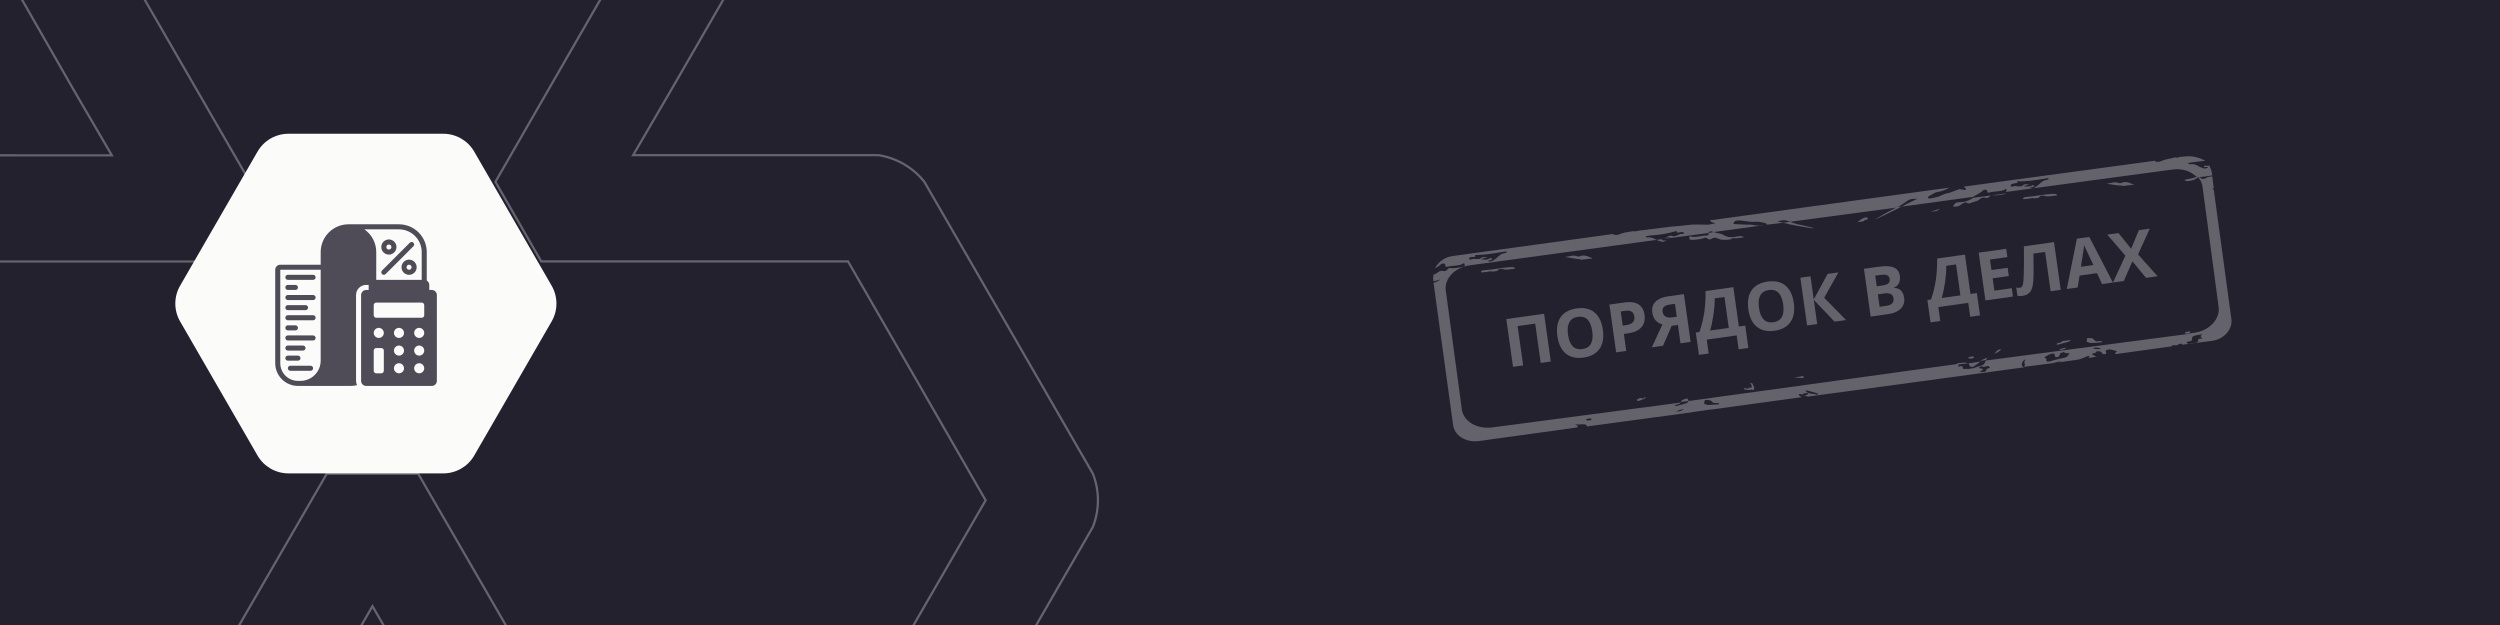 <?xml version="1.0" encoding="UTF-8"?> <svg xmlns="http://www.w3.org/2000/svg" width="560" height="140" viewBox="0 0 560 140" fill="none"><rect x="0" y="0" width="560" height="140" fill="#808080" stroke="none"/> <g clip-path="url(#clip0)"> <rect width="560" height="140" fill="#24212F"></rect> <g opacity="0.3"> <path d="M45.676 58.578H-23.038L-38.472 85.313L-53.905 112.07L-38.472 138.828L-23.038 165.563H38.824L54.279 138.828L73.192 106.127H93.683L112.597 138.828L128.03 165.563H189.893L205.326 138.828L220.781 112.07L205.391 85.313L189.957 58.556H121.243L110.976 40.725L129.781 8.046L145.214 -18.711L129.846 -45.447L114.391 -72.204H52.615L37.095 -45.447L21.64 -18.711L37.095 8.046L55.965 40.725L45.676 58.578ZM7.914 34.803H25.055L16.409 19.977L-2.331 -12.746C-3.823 -16.575 -3.823 -20.825 -2.331 -24.655L16.539 -57.334L35.431 -90.056C37.99 -93.251 41.653 -95.371 45.698 -96H121.221C125.274 -95.376 128.945 -93.255 131.51 -90.056L150.38 -57.334L169.337 -24.655C170.806 -20.821 170.806 -16.58 169.337 -12.746L150.466 19.933L141.82 34.76H196.788C200.838 35.389 204.503 37.518 207.055 40.725L225.947 73.426L244.817 106.127C246.307 109.949 246.307 114.192 244.817 118.014L225.947 150.715L207.055 183.416C204.495 186.61 200.833 188.73 196.788 189.359H121.264C117.21 188.739 113.538 186.618 110.976 183.416L92.084 150.715L83.438 135.78L74.792 150.715L55.9 183.416C53.34 186.61 49.678 188.73 45.633 189.359H-29.847C-33.9 188.735 -37.571 186.614 -40.136 183.416L-59.006 150.715L-77.898 118.014C-79.367 114.188 -79.367 109.953 -77.898 106.127L-59.006 73.426L-40.136 40.725C-37.579 37.513 -33.905 35.383 -29.847 34.76L7.914 34.803Z" stroke="white" stroke-width="0.5" stroke-miterlimit="10"></path> </g> <g opacity="0.3"> <path d="M367.679 89.178C367.35 89.069 367.021 89.288 366.692 89.507C366.692 89.616 366.583 89.616 366.692 89.725C366.912 89.835 367.24 89.835 367.569 89.616C368.007 89.507 368.555 89.288 368.665 88.959H368.446C368.226 89.178 368.007 89.397 367.679 89.178Z" fill="#FBFBF9"></path> <path d="M434.521 46.834C433.644 46.943 433.096 47.272 432.439 47.49L433.754 47.272C433.973 47.162 434.302 47.053 434.521 46.834Z" fill="#FBFBF9"></path> <path d="M401.977 84.583C402.525 84.583 403.073 84.583 403.73 84.693C403.84 84.583 404.278 84.583 404.059 84.364C403.949 84.364 403.84 84.255 403.73 84.255L401.758 84.583C401.867 84.583 401.867 84.583 401.977 84.583Z" fill="#FBFBF9"></path> <path d="M438.905 45.301C438.357 45.301 438.029 45.411 437.81 45.739C437.7 45.958 437.262 46.286 437.7 46.286C438.029 46.286 438.796 46.286 439.234 45.849C439.672 45.52 440.33 45.083 440.768 45.52C440.878 45.63 441.097 45.52 441.316 45.52C441.973 45.192 442.74 45.192 443.288 44.754C443.617 44.426 444.165 44.098 444.822 44.317C445.042 44.426 445.37 44.317 445.589 44.098C445.918 43.77 445.918 43.66 446.576 43.77C447.452 43.77 448.438 43.66 449.205 43.441C449.315 43.441 449.315 43.332 449.315 43.332L441.973 44.317C441.973 44.317 441.864 44.317 441.864 44.426C440.987 44.973 440.001 45.301 438.905 45.301Z" fill="#FBFBF9"></path> <path d="M461.147 76.814C460.928 76.814 460.599 77.033 460.709 77.142C460.709 77.252 461.038 77.252 461.147 77.142C461.805 76.923 462.572 76.814 463.229 76.595C463.558 76.486 463.777 76.267 463.887 76.157L462.024 76.376C461.805 76.595 461.695 76.704 461.147 76.814Z" fill="#FBFBF9"></path> <path d="M392.116 86.005C392.554 86.333 392.335 86.552 392.335 86.88C392.116 86.88 392.006 86.771 391.787 86.88C391.349 87.209 391.02 86.99 390.582 86.88C390.582 87.427 391.349 87.318 392.006 87.318C392.225 87.318 392.335 87.318 392.444 87.209C392.444 87.318 392.554 87.318 392.663 87.427C392.773 87.318 392.773 87.209 392.883 87.209C392.992 86.99 392.992 86.661 392.663 86.224C392.663 85.895 392.444 85.895 392.225 85.786H392.116C392.116 85.895 392.116 85.895 392.116 86.005Z" fill="#FBFBF9"></path> <path d="M439.123 81.3C439.014 81.3 438.795 81.3 438.247 81.41C438.576 81.519 438.576 81.629 438.685 81.629L440.767 81.41C440.548 81.191 440.11 81.191 439.123 81.3Z" fill="#FBFBF9"></path> <path d="M378.089 89.616C378.089 89.397 378.089 89.178 377.65 89.288C377.322 89.397 376.664 89.616 376.555 89.944C376.555 90.053 376.445 90.053 376.445 90.053L378.198 89.835C378.198 89.725 378.308 89.616 378.089 89.616Z" fill="#FBFBF9"></path> <path d="M444.931 80.534C445.479 79.878 444.712 80.315 444.383 80.425C444.054 80.534 443.835 80.753 443.506 80.862L444.821 80.644C444.931 80.753 444.931 80.644 444.931 80.534Z" fill="#FBFBF9"></path> <path d="M371.623 53.946C372.061 54.055 372.281 54.383 373.157 53.946C373.157 53.727 372.719 53.946 372.609 53.836C372.39 53.836 372.171 53.836 372.281 53.617C372.281 53.617 372.609 53.508 372.719 53.508C373.376 53.617 373.924 53.289 374.472 53.289H374.362L371.075 53.727C371.294 53.836 371.404 53.946 371.623 53.946Z" fill="#FBFBF9"></path> <path d="M490.623 74.297C490.623 74.079 490.295 74.297 490.076 74.297C489.856 74.297 489.309 74.407 489.418 74.626C489.418 74.735 489.747 74.735 489.856 74.735H490.185C490.404 74.516 490.623 74.516 490.623 74.297Z" fill="#FBFBF9"></path> <path d="M356.284 57.666C355.517 57.338 354.75 57.01 353.764 57.447C353.655 57.447 353.545 57.447 353.435 57.447C352.34 57.01 351.682 57.447 350.586 57.557C351.901 57.775 352.997 57.994 354.202 58.104C354.093 58.104 354.093 58.213 353.983 58.213L356.723 57.885C356.613 57.775 356.504 57.775 356.284 57.666Z" fill="#FBFBF9"></path> <path d="M446.685 79.221C447.232 79.112 447.89 78.674 448.328 78.237L447.561 78.346C447.232 78.674 447.013 78.893 446.685 79.221Z" fill="#FBFBF9"></path> <path d="M335.573 60.511C335.683 60.183 336.34 60.183 336.669 60.292C336.998 60.402 337.327 60.402 337.546 60.402L339.408 60.183C339.408 60.183 339.299 59.964 339.189 59.964C338.97 59.745 338.422 59.855 338.094 59.855C336.231 59.964 334.478 60.402 332.615 60.511C332.176 60.511 331.848 60.62 331.738 60.839C331.738 61.167 332.286 60.949 332.505 60.949C333.053 61.058 333.601 60.62 334.258 60.839L335.245 60.73C335.354 60.62 335.464 60.62 335.573 60.511Z" fill="#FBFBF9"></path> <path d="M395.731 50.335L395.183 50.444C395.293 50.444 395.512 50.444 395.731 50.335C395.731 50.444 395.621 50.444 395.731 50.335Z" fill="#FBFBF9"></path> <path d="M388.717 53.399L390.58 53.18L390.47 53.07C390.142 52.852 389.813 52.852 389.265 52.961C388.169 53.18 387.073 53.289 386.087 52.633C385.649 52.304 384.663 52.304 383.896 51.976L382.69 52.195C382.69 52.414 382.91 52.742 382.252 52.742C381.047 52.742 379.951 53.289 378.746 52.961C378.636 52.961 378.527 52.961 378.307 52.961C378.636 53.18 378.088 53.617 378.855 53.727C379.732 53.727 380.718 53.617 381.485 53.399C382.033 53.18 382.143 53.18 382.581 53.508C382.91 53.727 383.238 53.617 383.348 53.508C384.005 53.07 384.553 53.289 384.992 53.508C385.43 53.727 386.087 53.727 386.635 53.727L387.731 53.617C387.95 53.289 388.388 53.289 388.717 53.399Z" fill="#FBFBF9"></path> <path d="M440.876 80.096C440.876 80.315 441.095 80.315 441.533 80.315C441.862 80.315 442.081 80.206 442.191 79.987C442.191 79.768 441.752 79.877 441.533 79.877C441.204 79.987 440.876 79.987 440.876 80.096Z" fill="#FBFBF9"></path> <path d="M490.403 40.05C489.965 40.159 489.526 40.159 489.307 40.378C489.526 40.487 489.745 40.487 489.855 40.597C490.512 40.487 491.28 40.487 491.827 40.05C491.937 39.94 492.156 39.94 492.266 39.831C492.156 39.721 492.047 39.721 492.047 39.612C491.499 39.831 490.951 39.94 490.403 40.05Z" fill="#FBFBF9"></path> <path d="M477.693 41.254C476.926 40.925 476.159 40.488 475.063 41.035C474.954 41.035 474.734 41.035 474.734 41.035C473.639 40.597 472.981 41.035 471.885 41.144C473.2 41.363 474.406 41.582 475.502 41.582C475.392 41.582 475.392 41.691 475.282 41.691L478.022 41.363C477.912 41.254 477.803 41.254 477.693 41.254Z" fill="#FBFBF9"></path> <path d="M469.037 76.048C468.818 75.72 468.16 75.72 467.832 75.72C467.393 75.72 467.393 75.829 467.503 76.158C467.174 76.486 467.612 76.705 468.27 76.814C468.927 76.814 469.694 76.814 470.461 76.705C470.681 76.705 470.9 76.705 470.9 76.596C470.9 76.486 470.571 76.377 470.352 76.377C469.475 76.596 469.256 76.377 469.037 76.048Z" fill="#FBFBF9"></path> <path d="M462.572 78.127C462.791 78.018 462.791 77.908 462.681 77.908C462.243 77.908 461.695 78.127 461.147 78.346C461.586 78.455 462.024 78.346 462.572 78.127Z" fill="#FBFBF9"></path> <path d="M406.359 51.101C405.483 50.883 404.606 50.664 403.729 50.445C402.962 50.336 402.195 50.117 401.538 49.898C401.319 49.788 401.209 49.679 400.99 49.679L399.346 49.898C401.1 50.336 403.51 50.773 405.592 51.101H406.359Z" fill="#FBFBF9"></path> <path d="M419.838 49.241C420.933 48.803 423.563 47.49 425.974 46.286L424.769 46.396C424.549 46.505 424.44 46.615 424.33 46.724C422.796 47.49 421.262 48.365 419.838 49.241Z" fill="#FBFBF9"></path> <path d="M418.412 48.913C418.412 48.804 418.193 48.694 418.083 48.694C417.754 48.694 417.426 48.804 416.878 49.132C416.659 49.351 416.33 49.57 416.001 49.788L417.426 49.57C417.535 49.46 417.645 49.351 417.864 49.241C418.083 49.241 418.412 49.132 418.412 48.913Z" fill="#FBFBF9"></path> <path d="M456.874 44.099C456.984 43.77 457.641 43.77 457.97 43.88C458.298 43.989 458.627 43.989 458.956 43.989L460.819 43.77C460.819 43.661 460.709 43.551 460.6 43.551C460.38 43.333 459.833 43.442 459.504 43.442C457.641 43.551 455.888 43.989 454.025 44.099C453.477 44.099 453.258 44.317 453.148 44.427C453.148 44.755 453.696 44.536 453.915 44.536C454.463 44.646 455.121 44.208 455.669 44.427L456.655 44.317C456.655 44.208 456.764 44.208 456.874 44.099Z" fill="#FBFBF9"></path> <path d="M496.979 68.827C497.307 71.453 494.897 74.079 491.61 74.516L490.185 74.735C490.075 74.735 490.185 74.845 490.075 74.845C489.966 74.845 489.966 74.845 489.856 74.845L444.821 80.753C444.602 81.191 444.602 81.738 443.615 81.957C443.067 82.066 442.629 82.285 441.972 82.504C441.862 82.504 441.862 82.504 441.753 82.504C441.314 82.613 440.876 82.723 440.438 82.613C439.89 82.723 439.561 82.613 439.671 82.285C439.671 81.957 439.232 81.957 438.575 82.176C438.794 81.847 438.794 81.738 438.575 81.519L378.199 89.835C378.199 90.054 377.979 90.272 377.541 90.382C376.993 90.601 376.226 90.71 375.569 90.929C375.459 90.929 375.13 90.929 375.13 90.929C375.13 90.82 375.459 90.601 375.678 90.601C376.226 90.491 376.445 90.272 376.555 90.163L334.259 95.743C330.862 96.181 327.903 94.43 327.465 91.804L323.849 64.997C323.52 62.371 325.931 59.855 329.328 59.417L371.076 53.727C370.638 53.508 370.309 53.289 369.542 53.18C369.213 53.18 368.556 53.289 368.665 52.961C368.775 52.852 369.323 52.852 369.761 52.742C371.734 52.633 373.706 52.305 375.459 51.758C375.897 51.867 375.13 52.195 376.007 52.086C376.555 51.976 377.103 51.867 377.212 52.195C377.322 52.523 376.445 52.305 376.117 52.523C375.678 52.742 375.021 53.071 374.583 52.852C373.925 52.633 373.596 53.071 373.049 53.18C373.596 53.18 374.035 53.18 374.363 53.289L382.691 52.195V52.086C382.801 51.867 383.239 51.758 383.568 51.867C383.677 51.976 383.787 51.976 383.897 51.976L395.073 50.445C394.745 50.445 394.416 50.445 394.087 50.554C393.21 50.554 392.334 50.226 391.567 50.335C390.69 50.335 389.923 50.226 389.047 50.226C388.499 50.226 388.06 50.116 388.389 49.898C388.389 49.46 389.266 49.241 390.361 49.46C391.348 49.569 392.224 49.788 393.43 49.679C393.977 49.569 394.854 49.898 395.512 50.007C395.731 50.226 395.84 50.226 395.731 50.335L399.456 49.898C398.908 49.788 398.47 49.679 398.141 49.569C399.566 49.241 399.785 49.241 400.99 49.679L424.768 46.506C425.316 46.287 425.864 45.959 426.302 45.63C427.836 44.536 427.836 44.536 429.48 44.536C428.713 44.864 427.398 45.521 425.974 46.287L441.972 44.098C442.52 43.661 443.725 43.223 444.163 42.676C444.382 42.457 444.821 42.457 445.04 42.567C445.259 42.785 444.93 43.333 445.697 43.114C446.793 42.785 448.108 43.004 449.094 42.457C449.094 42.348 449.313 42.348 449.532 42.348C449.313 42.567 449.532 42.785 449.313 43.004L486.679 37.971C488.87 37.643 490.842 38.409 492.157 39.722C493.253 39.612 494.458 39.503 495.554 39.284L495.445 38.627C495.335 38.08 495.116 37.533 494.897 37.096C494.678 37.096 494.459 37.205 494.239 37.096C494.02 37.096 493.801 37.096 493.691 37.205C493.582 37.424 493.801 37.424 494.02 37.424C494.239 37.424 494.568 37.315 494.568 37.533C493.801 37.971 493.472 37.643 493.144 37.533C492.377 37.315 492.048 36.767 491.062 36.767C490.623 36.767 490.075 36.877 490.185 36.549C490.295 36.439 490.842 36.439 491.281 36.33C492.157 36.22 493.144 36.111 494.02 36.002C492.705 35.345 491.281 34.907 489.747 35.017L488.651 35.126C488.432 35.126 488.213 35.126 487.994 35.236C487.774 35.345 487.555 35.345 487.336 35.236L485.364 35.673C484.925 35.783 484.487 35.892 484.049 36.111C483.501 36.33 482.734 36.33 482.734 36.002L439.89 41.801C439.999 41.91 440.109 42.02 440.218 42.129C440.438 42.348 440.438 42.567 440.109 42.567C439.78 42.457 439.342 42.457 438.904 42.348C438.794 42.457 438.575 42.457 438.356 42.567C437.589 42.785 436.931 43.223 435.945 43.333C435.178 43.551 434.411 44.098 433.534 44.208C432.986 44.317 432.439 44.536 432 44.427C431.781 44.317 431.891 44.208 432 43.989C432.658 43.661 433.315 43.114 433.973 43.004C435.068 42.895 435.835 42.457 436.712 42.02L383.02 49.35C383.239 49.679 383.458 49.898 384.006 49.898C384.335 49.898 384.116 50.116 383.787 50.116C383.349 50.226 382.801 50.335 382.253 50.335C381.157 50.335 379.952 50.226 378.746 50.335C377.212 50.554 375.678 50.663 374.254 50.773L367.241 51.648C367.022 51.648 366.803 51.758 366.584 51.758C366.364 51.867 366.145 51.867 365.926 51.758L363.954 52.086C363.625 52.195 363.077 52.305 362.639 52.523C362.091 52.742 361.433 52.633 361.324 52.414L325.493 57.338C323.63 57.557 322.205 58.651 321.438 60.073C321.986 59.855 322.424 59.526 322.753 59.198C322.972 58.979 323.411 58.979 323.63 59.089C323.849 59.307 323.52 59.855 324.287 59.745C325.383 59.417 326.698 59.636 327.684 59.089C327.684 58.979 327.794 58.979 328.013 58.979C327.903 59.198 328.451 59.526 327.794 59.745C327.027 59.964 325.931 60.073 325.164 60.073C324.506 59.964 324.506 60.073 324.178 60.402C323.959 60.73 323.63 60.73 323.411 60.73C322.753 60.511 322.205 60.839 321.877 61.167C321.657 61.386 321.329 61.386 321.11 61.496C321.11 61.824 321 62.043 321 62.262L321.11 63.028C321.548 62.918 322.096 62.809 322.534 62.59C322.424 62.918 321.767 63.137 321.11 63.356L325.493 95.196C325.821 97.603 328.342 99.135 331.191 98.807L353.325 95.743C353.434 95.525 353.544 95.306 352.777 95.087C353.325 95.087 353.434 95.087 353.654 95.087C354.968 94.978 355.297 94.978 355.516 95.525L374.144 93.008H374.254L383.458 91.695C383.568 91.695 383.677 91.695 383.677 91.695L403.62 88.96C403.182 88.741 402.853 88.522 402.963 88.303C403.072 88.084 403.73 88.412 404.387 88.631C404.606 88.631 404.716 88.741 404.935 88.85L453.368 82.285C452.929 82.066 452.71 81.738 453.039 81.082C453.148 80.863 453.368 80.644 453.587 80.534C453.806 80.425 453.696 80.644 453.587 80.753C453.148 81.519 453.915 81.41 453.368 82.176L459.394 81.41C460.161 81.3 460.819 81.082 461.695 80.863C461.476 81.082 461.257 81.082 461.038 81.191L465.64 80.534C466.298 80.316 466.955 80.097 467.612 79.769C467.832 79.659 468.051 79.769 468.051 79.769C468.051 79.878 467.941 80.097 467.722 80.206L469.694 79.878C469.146 79.769 469.037 79.55 468.708 79.44C468.379 79.221 468.708 79.221 469.037 79.112C469.256 79.112 469.475 79.002 469.475 78.893C469.475 78.565 469.914 78.784 470.133 78.674C470.571 78.674 470.571 78.893 470.681 78.893C470.9 79.002 470.79 79.331 471.338 79.331C471.886 79.331 471.776 79.002 471.776 78.893C471.557 78.565 471.776 78.346 472.105 78.346C472.653 78.127 473.31 78.456 473.858 78.565C474.516 78.674 473.968 78.784 473.858 79.002C473.749 79.002 473.858 79.221 473.858 79.331L486.459 77.58C486.569 77.142 487.227 77.361 487.555 77.361C487.774 77.252 487.994 77.142 488.213 77.033C488.432 77.033 488.651 76.924 488.761 77.033C488.98 77.142 488.761 77.142 488.651 77.252C488.651 77.252 488.651 77.252 488.541 77.252L495.335 76.376C498.184 76.048 500.156 73.751 499.828 71.453L495.883 42.457C495.773 42.457 495.664 42.457 495.664 42.348C495.554 42.238 495.664 42.238 495.883 42.129L495.554 39.503C495.116 39.612 494.678 39.503 494.239 39.831C493.911 40.05 493.363 40.269 492.924 39.831C492.815 39.722 492.596 39.722 492.377 39.722C492.924 40.269 493.253 41.035 493.363 41.801L496.979 68.827ZM451.505 41.035C452.381 40.925 451.505 40.706 451.943 40.597C453.806 40.706 455.888 40.378 457.751 40.05C458.189 40.05 458.627 39.831 458.846 39.941C459.066 40.269 458.408 40.269 458.079 40.378C457.093 40.706 456.984 41.254 456.217 41.691C455.888 41.91 455.669 42.348 454.792 42.129C454.682 41.91 455.121 42.02 455.34 41.91C455.559 41.801 455.778 41.801 455.669 41.582C455.559 41.472 455.23 41.472 455.121 41.582C454.463 41.91 453.915 41.691 453.368 41.801C453.696 41.472 454.135 41.472 454.682 41.363C454.025 41.363 453.696 41.035 453.039 41.582C452.71 41.91 451.943 41.691 451.505 41.691C451.176 41.582 450.409 42.02 450.409 41.691C450.299 41.144 450.957 41.144 451.505 41.035ZM330.095 57.557C330.971 57.447 330.095 57.228 330.533 57.119C332.396 57.119 334.478 56.791 336.341 56.463C336.779 56.463 337.217 56.244 337.436 56.353C337.656 56.681 336.998 56.681 336.669 56.791C335.683 57.119 335.574 57.666 334.807 58.104C334.478 58.323 334.259 58.651 333.382 58.541C333.272 58.323 333.711 58.323 333.93 58.213C334.149 58.213 334.368 58.104 334.149 57.885C334.04 57.776 333.711 57.885 333.601 57.885C333.053 58.323 332.505 58.104 331.848 58.104C332.177 57.776 332.725 57.776 333.272 57.666C332.615 57.666 332.286 57.338 331.629 57.885C331.41 58.104 330.643 57.994 330.204 57.994C329.876 57.885 329.109 58.432 329.109 57.994C328.999 57.557 329.656 57.557 330.095 57.557ZM355.955 94.212C355.516 94.212 355.297 94.102 355.297 93.993C355.297 93.774 355.626 93.883 355.845 93.774C356.064 93.774 356.503 93.665 356.503 93.883C356.612 93.993 356.283 94.102 355.955 94.212ZM376.993 91.804C376.445 92.133 376.007 92.242 375.459 92.133C376.007 91.914 376.555 91.695 376.993 91.695C377.212 91.585 377.212 91.804 376.993 91.804ZM384.773 90.601C384.116 90.601 383.349 90.71 382.582 90.71C381.924 90.601 381.486 90.382 381.815 90.054C381.815 89.725 381.815 89.507 382.253 89.616C382.691 89.616 383.239 89.616 383.458 89.944C383.677 90.163 383.787 90.382 384.554 90.272C384.773 90.272 385.102 90.272 385.102 90.491C385.211 90.491 384.883 90.601 384.773 90.601ZM404.497 88.522C404.168 88.522 403.949 88.522 403.839 88.412C403.73 88.194 404.168 88.084 404.387 88.084C404.606 88.084 405.045 87.975 405.045 88.084C405.045 88.303 404.825 88.412 404.497 88.522ZM407.017 88.412C406.14 88.084 404.935 88.412 404.387 87.428C405.045 87.428 405.921 87.865 406.688 87.975C407.017 88.084 407.236 88.194 407.236 88.303C407.236 88.412 407.236 88.522 407.017 88.412ZM445.04 82.613C444.93 82.723 444.93 82.832 444.93 82.942C444.711 83.379 444.273 83.379 443.396 83.27C444.163 82.942 444.602 82.613 443.506 82.504C443.396 82.394 443.177 82.394 443.287 82.285C443.396 82.176 443.615 82.176 443.725 82.066C443.944 82.066 444.163 82.066 444.382 82.176C444.821 82.176 445.369 81.738 445.588 82.176C446.026 82.504 445.259 82.504 445.04 82.613ZM463.449 79.331C463.229 79.55 463.229 79.878 462.572 80.097C461.586 80.316 460.49 80.534 459.504 80.863C458.846 81.082 458.189 81.082 458.408 80.644C458.408 80.534 458.408 80.316 458.298 80.316C458.189 80.097 457.641 80.097 458.189 79.878C458.627 79.659 459.175 79.221 459.723 79.221C460.161 79.112 460.271 79.331 460.271 79.659C460.38 79.769 460.271 80.097 460.819 79.987C461.367 79.878 461.257 79.659 461.367 79.44C461.476 79.331 461.367 79.112 461.805 79.002C462.134 79.002 462.353 78.674 462.462 79.002C462.462 79.002 462.791 79.112 462.901 79.112C463.449 79.112 463.668 79.002 463.449 79.331ZM469.146 78.127C468.927 78.127 468.818 77.908 469.037 77.908C469.475 77.799 470.133 77.908 470.681 78.018C470.242 78.237 469.804 78.237 469.146 78.127ZM493.363 75.829C492.705 75.829 492.267 75.939 492.377 76.267C492.486 76.486 492.267 76.705 491.719 76.814C491.171 77.033 490.404 77.142 489.966 76.924C489.747 76.814 489.637 76.595 490.295 76.486C490.842 76.376 490.952 76.376 490.952 76.158C491.062 75.282 491.062 75.282 492.705 74.954C492.815 74.954 493.034 74.954 493.472 74.845C492.596 75.282 493.034 75.501 493.363 75.829Z" fill="#FBFBF9"></path> <path d="M441.204 81.957C441.314 82.176 441.424 82.176 441.862 82.176C441.862 82.176 441.862 82.176 441.971 82.176C442.519 81.847 443.067 81.41 443.615 80.972L440.876 81.41C440.985 81.41 441.095 81.629 441.204 81.957Z" fill="#FBFBF9"></path> <path d="M347.383 80.98L345.121 81.298L343.883 72.486L339.945 73.039L341.184 81.851L338.915 82.17L337.411 71.47L345.879 70.28L347.383 80.98Z" fill="#FBFBF9"></path> <path d="M359.042 73.871C359.291 75.642 359.043 77.065 358.299 78.14C357.554 79.215 356.362 79.868 354.722 80.098C353.083 80.328 351.757 80.029 350.745 79.201C349.733 78.373 349.102 77.069 348.852 75.288C348.602 73.507 348.85 72.086 349.596 71.026C350.347 69.96 351.545 69.312 353.189 69.081C354.833 68.85 356.156 69.146 357.158 69.971C358.164 70.795 358.792 72.095 359.042 73.871ZM351.233 74.968C351.401 76.164 351.754 77.032 352.293 77.573C352.832 78.115 353.552 78.322 354.455 78.195C356.265 77.941 357.001 76.611 356.663 74.205C356.325 71.795 355.255 70.716 353.454 70.969C352.552 71.096 351.914 71.496 351.541 72.171C351.167 72.84 351.065 73.773 351.233 74.968Z" fill="#FBFBF9"></path> <path d="M363.486 72.94L364.233 72.835C364.931 72.737 365.434 72.527 365.742 72.205C366.049 71.878 366.166 71.451 366.091 70.924C366.017 70.393 365.815 70.02 365.487 69.808C365.163 69.595 364.692 69.531 364.072 69.619L363.04 69.764L363.486 72.94ZM368.371 70.522C368.533 71.674 368.296 72.605 367.659 73.317C367.028 74.027 366.048 74.476 364.721 74.662L363.748 74.799L364.283 78.605L362.014 78.924L360.51 68.224L363.928 67.743C365.226 67.561 366.251 67.703 367.003 68.169C367.759 68.63 368.215 69.414 368.371 70.522Z" fill="#FBFBF9"></path> <path d="M374.45 72.989L372.524 77.447L370.006 77.801L372.389 72.667C371.75 72.508 371.234 72.197 370.84 71.735C370.446 71.268 370.201 70.688 370.103 69.995C369.965 69.014 370.206 68.212 370.825 67.587C371.448 66.957 372.411 66.551 373.713 66.368L377.197 65.878L378.701 76.579L376.432 76.897L375.855 72.791L374.45 72.989ZM375.19 68.056L374.07 68.213C373.484 68.296 373.045 68.465 372.753 68.719C372.46 68.975 372.348 69.346 372.417 69.834C372.483 70.307 372.692 70.659 373.042 70.888C373.393 71.117 373.89 71.187 374.535 71.096L375.596 70.947L375.19 68.056Z" fill="#FBFBF9"></path> <path d="M379.856 74.491L380.683 74.374C381.191 72.86 381.551 71.369 381.763 69.901C381.974 68.429 382.065 66.861 382.035 65.198L388.271 64.322L389.509 73.134L390.937 72.933L391.64 77.94L389.452 78.247L389.014 75.129L382.309 76.072L382.747 79.189L380.559 79.497L379.856 74.491ZM384.101 66.834C384.102 67.973 384.007 69.193 383.817 70.493C383.631 71.793 383.382 72.975 383.069 74.039L387.248 73.452L386.275 66.528L384.101 66.834Z" fill="#FBFBF9"></path> <path d="M401.814 67.859C402.063 69.631 401.815 71.054 401.071 72.129C400.326 73.204 399.134 73.856 397.495 74.087C395.855 74.317 394.53 74.018 393.518 73.19C392.506 72.362 391.875 71.058 391.624 69.277C391.374 67.496 391.622 66.075 392.369 65.015C393.12 63.949 394.317 63.3 395.961 63.069C397.606 62.838 398.929 63.135 399.93 63.96C400.937 64.783 401.565 66.083 401.814 67.859ZM394.005 68.957C394.173 70.152 394.526 71.021 395.065 71.562C395.604 72.103 396.325 72.311 397.227 72.184C399.038 71.929 399.774 70.599 399.436 68.194C399.097 65.783 398.027 64.705 396.227 64.958C395.324 65.085 394.686 65.485 394.313 66.16C393.94 66.829 393.837 67.762 394.005 68.957Z" fill="#FBFBF9"></path> <path d="M413.51 71.686L410.934 72.049L406.293 67.17L407.055 72.594L404.786 72.913L403.282 62.212L405.551 61.893L406.279 67.075L409.386 61.354L411.802 61.015L408.623 66.701L413.51 71.686Z" fill="#FBFBF9"></path> <path d="M417.525 60.211L420.855 59.742C422.373 59.529 423.503 59.592 424.248 59.93C424.996 60.263 425.436 60.9 425.569 61.842C425.658 62.481 425.581 63.027 425.336 63.479C425.096 63.931 424.733 64.233 424.247 64.386L424.257 64.459C424.957 64.515 425.484 64.729 425.84 65.102C426.201 65.475 426.43 66.005 426.527 66.693C426.664 67.668 426.417 68.479 425.786 69.125C425.16 69.771 424.242 70.178 423.032 70.348L419.029 70.911L417.525 60.211ZM420.389 64.129L421.707 63.944C422.322 63.858 422.752 63.7 422.999 63.471C423.25 63.242 423.345 62.908 423.283 62.469C423.226 62.059 423.033 61.787 422.706 61.654C422.383 61.516 421.897 61.492 421.248 61.583L420.055 61.751L420.389 64.129ZM420.643 65.93L421.034 68.718L422.513 68.511C423.137 68.423 423.582 68.239 423.846 67.958C424.11 67.677 424.207 67.29 424.138 66.797C424.013 65.909 423.316 65.554 422.048 65.732L420.643 65.93Z" fill="#FBFBF9"></path> <path d="M431.733 67.2L432.56 67.084C433.068 65.569 433.429 64.078 433.64 62.61C433.851 61.138 433.942 59.57 433.912 57.907L440.148 57.031L441.387 65.843L442.814 65.643L443.517 70.649L441.329 70.956L440.891 67.838L434.187 68.781L434.625 71.899L432.436 72.206L431.733 67.2ZM435.978 59.543C435.979 60.682 435.884 61.902 435.694 63.203C435.508 64.502 435.259 65.684 434.946 66.748L439.125 66.161L438.152 59.237L435.978 59.543Z" fill="#FBFBF9"></path> <path d="M450.896 66.432L444.733 67.298L443.229 56.598L449.392 55.732L449.653 57.591L445.76 58.138L446.09 60.487L449.713 59.978L449.974 61.837L446.351 62.347L446.739 65.106L450.633 64.559L450.896 66.432Z" fill="#FBFBF9"></path> <path d="M461.604 64.927L459.342 65.245L458.104 56.433L455.483 56.801L455.504 57.799C455.552 60.334 455.53 62.121 455.437 63.16C455.348 64.192 455.113 64.944 454.731 65.416C454.354 65.886 453.781 66.176 453.01 66.284C452.6 66.342 452.231 66.339 451.904 66.276L451.643 64.417C451.939 64.475 452.212 64.486 452.461 64.451C452.72 64.415 452.908 64.269 453.026 64.013C453.144 63.753 453.224 63.294 453.266 62.636C453.312 61.973 453.342 60.896 453.357 59.407C453.375 57.911 453.371 56.501 453.344 55.176L460.1 54.227L461.604 64.927Z" fill="#FBFBF9"></path> <path d="M470.855 63.627L469.721 61.189L465.82 61.737L465.402 64.394L462.958 64.737L465.224 53.462L467.998 53.072L473.299 63.284L470.855 63.627ZM468.912 59.362C467.87 57.155 467.282 55.907 467.147 55.617C467.016 55.327 466.919 55.097 466.856 54.927C466.783 55.574 466.538 57.183 466.124 59.754L468.912 59.362Z" fill="#FBFBF9"></path> <path d="M483.305 61.878L480.714 62.242L477.656 58.544L475.737 62.941L473.307 63.283L476.081 57.265L472.03 52.55L474.533 52.199L477.38 55.724L479.1 51.557L481.545 51.213L478.931 56.992L483.305 61.878Z" fill="#FBFBF9"></path> </g> <path d="M99.3 29.962C102.158 29.962 104.799 31.486 106.228 33.962L123.57 64C125 66.475 125 69.525 123.57 72L106.228 102.038C104.799 104.514 102.158 106.038 99.3 106.038L64.614 106.038C61.756 106.038 59.115 104.514 57.686 102.038L40.343 72C38.914 69.525 38.914 66.475 40.343 64L57.686 33.962C59.115 31.486 61.756 29.962 64.614 29.962L99.3 29.962Z" fill="#FBFBF9"></path> <g opacity="0.8"> <path d="M96.725 64.951H96.159V63.819C96.159 63.622 96.106 63.428 96.007 63.257C95.908 63.086 95.765 62.944 95.594 62.845V56.465C95.592 54.815 94.936 53.233 93.769 52.067C92.602 50.9 91.02 50.244 89.371 50.242H78.056C76.406 50.244 74.824 50.9 73.658 52.067C72.491 53.233 71.835 54.815 71.833 56.465V59.294H62.781C62.481 59.294 62.193 59.413 61.981 59.625C61.769 59.837 61.65 60.125 61.65 60.425V81.357C61.651 82.707 62.188 84.001 63.142 84.956C64.097 85.91 65.391 86.447 66.741 86.449H78.622C79.077 86.445 79.53 86.385 79.972 86.272C79.829 85.974 79.755 85.648 79.753 85.317V66.082C79.753 65.482 79.992 64.907 80.416 64.482C80.84 64.058 81.416 63.819 82.016 63.819H82.582V64.951H82.016C81.716 64.951 81.428 65.07 81.216 65.282C81.004 65.495 80.885 65.782 80.885 66.082V85.317C80.885 85.618 81.004 85.905 81.216 86.118C81.428 86.33 81.716 86.449 82.016 86.449H96.725C97.025 86.449 97.313 86.33 97.525 86.118C97.737 85.905 97.857 85.618 97.857 85.317V66.082C97.857 65.782 97.737 65.495 97.525 65.282C97.313 65.07 97.025 64.951 96.725 64.951ZM62.781 81.357V60.425H71.833V80.791C71.832 81.991 71.354 83.142 70.506 83.99C69.657 84.839 68.507 85.316 67.307 85.317H66.741C65.691 85.316 64.685 84.899 63.942 84.156C63.2 83.414 62.782 82.407 62.781 81.357V81.357ZM81.63 51.373H89.371C90.721 51.375 92.015 51.912 92.969 52.866C93.924 53.821 94.461 55.115 94.462 56.465V62.688H84.279V56.465C84.278 56.226 84.263 55.987 84.235 55.75C84.226 55.676 84.212 55.603 84.201 55.529C84.177 55.368 84.148 55.209 84.112 55.053C84.092 54.972 84.071 54.892 84.049 54.812C84.008 54.662 83.961 54.516 83.909 54.371C83.882 54.297 83.857 54.223 83.828 54.15C83.761 53.985 83.687 53.825 83.607 53.668C83.584 53.623 83.565 53.575 83.541 53.53C83.434 53.332 83.317 53.14 83.189 52.954C83.157 52.906 83.12 52.862 83.086 52.815C82.987 52.679 82.885 52.547 82.775 52.419C82.723 52.359 82.669 52.302 82.616 52.244C82.514 52.135 82.409 52.029 82.301 51.926C82.244 51.87 82.182 51.813 82.12 51.763C82.002 51.661 81.879 51.564 81.752 51.47C81.711 51.439 81.673 51.403 81.63 51.373ZM85.976 83.054C85.976 83.204 85.917 83.348 85.811 83.454C85.704 83.561 85.561 83.62 85.41 83.62H84.279C84.129 83.62 83.985 83.561 83.879 83.454C83.773 83.348 83.713 83.204 83.713 83.054V78.528C83.713 78.379 83.773 78.235 83.879 78.129C83.985 78.022 84.129 77.963 84.279 77.963H85.41C85.561 77.963 85.704 78.022 85.811 78.129C85.917 78.235 85.976 78.379 85.976 78.528V83.054ZM84.845 75.7C84.621 75.7 84.402 75.633 84.216 75.509C84.03 75.385 83.885 75.208 83.799 75.001C83.714 74.795 83.691 74.567 83.735 74.348C83.779 74.128 83.886 73.927 84.045 73.768C84.203 73.61 84.404 73.502 84.624 73.459C84.844 73.415 85.071 73.437 85.278 73.523C85.484 73.609 85.661 73.754 85.785 73.94C85.91 74.126 85.976 74.345 85.976 74.568C85.976 74.868 85.857 75.156 85.645 75.368C85.433 75.581 85.145 75.7 84.845 75.7ZM89.371 83.62C89.147 83.62 88.928 83.554 88.742 83.43C88.556 83.305 88.411 83.129 88.325 82.922C88.24 82.715 88.217 82.487 88.261 82.268C88.305 82.049 88.412 81.847 88.571 81.689C88.729 81.53 88.93 81.423 89.15 81.379C89.369 81.335 89.597 81.358 89.804 81.443C90.01 81.529 90.187 81.674 90.311 81.86C90.436 82.046 90.502 82.265 90.502 82.489C90.502 82.789 90.383 83.077 90.171 83.289C89.959 83.501 89.671 83.62 89.371 83.62ZM89.371 79.66C89.147 79.66 88.928 79.594 88.742 79.469C88.556 79.345 88.411 79.168 88.325 78.962C88.24 78.755 88.217 78.527 88.261 78.308C88.305 78.088 88.412 77.887 88.571 77.728C88.729 77.57 88.93 77.463 89.15 77.419C89.369 77.375 89.597 77.398 89.804 77.483C90.01 77.569 90.187 77.714 90.311 77.9C90.436 78.086 90.502 78.305 90.502 78.528C90.502 78.829 90.383 79.116 90.171 79.329C89.959 79.541 89.671 79.66 89.371 79.66ZM89.371 75.7C89.147 75.7 88.928 75.633 88.742 75.509C88.556 75.385 88.411 75.208 88.325 75.001C88.24 74.795 88.217 74.567 88.261 74.348C88.305 74.128 88.412 73.927 88.571 73.768C88.729 73.61 88.93 73.502 89.15 73.459C89.369 73.415 89.597 73.437 89.804 73.523C90.01 73.609 90.187 73.754 90.311 73.94C90.436 74.126 90.502 74.345 90.502 74.568C90.502 74.868 90.383 75.156 90.171 75.368C89.959 75.581 89.671 75.7 89.371 75.7ZM93.897 83.62C93.673 83.62 93.454 83.554 93.268 83.43C93.082 83.305 92.937 83.129 92.851 82.922C92.766 82.715 92.743 82.487 92.787 82.268C92.831 82.049 92.938 81.847 93.097 81.689C93.255 81.53 93.456 81.423 93.676 81.379C93.895 81.335 94.123 81.358 94.329 81.443C94.536 81.529 94.713 81.674 94.837 81.86C94.962 82.046 95.028 82.265 95.028 82.489C95.028 82.789 94.909 83.077 94.697 83.289C94.484 83.501 94.197 83.62 93.897 83.62ZM93.897 79.66C93.673 79.66 93.454 79.594 93.268 79.469C93.082 79.345 92.937 79.168 92.851 78.962C92.766 78.755 92.743 78.527 92.787 78.308C92.831 78.088 92.938 77.887 93.097 77.728C93.255 77.57 93.456 77.463 93.676 77.419C93.895 77.375 94.123 77.398 94.329 77.483C94.536 77.569 94.713 77.714 94.837 77.9C94.962 78.086 95.028 78.305 95.028 78.528C95.028 78.829 94.909 79.116 94.697 79.329C94.484 79.541 94.197 79.66 93.897 79.66ZM93.897 75.7C93.673 75.7 93.454 75.633 93.268 75.509C93.082 75.385 92.937 75.208 92.851 75.001C92.766 74.795 92.743 74.567 92.787 74.348C92.831 74.128 92.938 73.927 93.097 73.768C93.255 73.61 93.456 73.502 93.676 73.459C93.895 73.415 94.123 73.437 94.329 73.523C94.536 73.609 94.713 73.754 94.837 73.94C94.962 74.126 95.028 74.345 95.028 74.568C95.028 74.868 94.909 75.156 94.697 75.368C94.484 75.581 94.197 75.7 93.897 75.7ZM95.028 70.608C95.028 70.758 94.968 70.902 94.862 71.008C94.756 71.114 94.612 71.174 94.462 71.174H84.279C84.129 71.174 83.985 71.114 83.879 71.008C83.773 70.902 83.713 70.758 83.713 70.608V68.345C83.713 68.195 83.773 68.051 83.879 67.945C83.985 67.839 84.129 67.779 84.279 67.779H94.462C94.612 67.779 94.756 67.839 94.862 67.945C94.968 68.051 95.028 68.195 95.028 68.345V70.608Z" fill="#24212F"></path> <path d="M85.976 61.556C86.126 61.556 86.27 61.497 86.376 61.391L92.599 55.167C92.653 55.115 92.696 55.053 92.726 54.984C92.756 54.915 92.771 54.841 92.772 54.766C92.773 54.69 92.758 54.616 92.73 54.546C92.701 54.477 92.659 54.414 92.606 54.361C92.553 54.307 92.49 54.265 92.42 54.237C92.351 54.209 92.276 54.194 92.201 54.195C92.126 54.196 92.052 54.211 91.983 54.241C91.914 54.27 91.852 54.313 91.799 54.368L85.576 60.591C85.497 60.67 85.443 60.771 85.421 60.88C85.4 60.99 85.411 61.104 85.454 61.207C85.496 61.31 85.569 61.399 85.662 61.461C85.755 61.523 85.864 61.556 85.976 61.556Z" fill="#24212F"></path> <path d="M89.936 59.859C89.936 60.195 90.036 60.523 90.222 60.802C90.409 61.081 90.674 61.299 90.984 61.427C91.294 61.556 91.635 61.589 91.965 61.524C92.294 61.458 92.596 61.297 92.834 61.059C93.071 60.822 93.233 60.52 93.298 60.19C93.364 59.861 93.33 59.52 93.202 59.21C93.073 58.9 92.856 58.635 92.576 58.448C92.297 58.261 91.969 58.162 91.634 58.162C91.183 58.162 90.752 58.341 90.433 58.659C90.115 58.977 89.936 59.409 89.936 59.859V59.859ZM92.199 59.859C92.199 59.971 92.166 60.081 92.104 60.173C92.042 60.267 91.954 60.339 91.85 60.382C91.747 60.425 91.633 60.436 91.523 60.414C91.413 60.392 91.313 60.338 91.234 60.259C91.154 60.18 91.101 60.079 91.079 59.97C91.057 59.86 91.068 59.746 91.111 59.643C91.154 59.539 91.226 59.451 91.319 59.389C91.412 59.327 91.522 59.294 91.634 59.294C91.784 59.294 91.928 59.353 92.034 59.459C92.14 59.565 92.199 59.709 92.199 59.859Z" fill="#24212F"></path> <path d="M87.108 57.031C87.443 57.031 87.772 56.931 88.051 56.745C88.33 56.558 88.547 56.293 88.676 55.983C88.804 55.673 88.838 55.331 88.772 55.002C88.707 54.673 88.545 54.371 88.308 54.133C88.07 53.896 87.768 53.734 87.439 53.669C87.11 53.603 86.768 53.637 86.458 53.765C86.148 53.894 85.883 54.111 85.697 54.39C85.51 54.669 85.41 54.998 85.41 55.333C85.41 55.783 85.589 56.215 85.908 56.533C86.226 56.852 86.658 57.031 87.108 57.031ZM87.108 54.768C87.22 54.768 87.329 54.801 87.422 54.863C87.515 54.925 87.588 55.013 87.63 55.117C87.673 55.22 87.684 55.334 87.663 55.444C87.641 55.553 87.587 55.654 87.508 55.733C87.429 55.812 87.328 55.866 87.218 55.888C87.108 55.91 86.995 55.899 86.891 55.856C86.788 55.813 86.7 55.741 86.637 55.648C86.575 55.555 86.542 55.445 86.542 55.333C86.542 55.183 86.602 55.039 86.708 54.933C86.814 54.827 86.958 54.768 87.108 54.768Z" fill="#24212F"></path> <path d="M64.478 62.688H70.136C70.286 62.688 70.43 62.628 70.536 62.522C70.642 62.416 70.701 62.272 70.701 62.122C70.701 61.972 70.642 61.828 70.536 61.722C70.43 61.616 70.286 61.556 70.136 61.556H64.478C64.328 61.556 64.184 61.616 64.078 61.722C63.972 61.828 63.913 61.972 63.913 62.122C63.913 62.272 63.972 62.416 64.078 62.522C64.184 62.628 64.328 62.688 64.478 62.688Z" fill="#24212F"></path> <path d="M64.478 64.951H66.175C66.326 64.951 66.469 64.891 66.576 64.785C66.682 64.679 66.741 64.535 66.741 64.385C66.741 64.235 66.682 64.091 66.576 63.985C66.469 63.879 66.326 63.819 66.175 63.819H64.478C64.328 63.819 64.184 63.879 64.078 63.985C63.972 64.091 63.913 64.235 63.913 64.385C63.913 64.535 63.972 64.679 64.078 64.785C64.184 64.891 64.328 64.951 64.478 64.951Z" fill="#24212F"></path> <path d="M64.478 67.214H70.136C70.286 67.214 70.43 67.154 70.536 67.048C70.642 66.942 70.701 66.798 70.701 66.648C70.701 66.498 70.642 66.354 70.536 66.248C70.43 66.142 70.286 66.082 70.136 66.082H64.478C64.328 66.082 64.184 66.142 64.078 66.248C63.972 66.354 63.913 66.498 63.913 66.648C63.913 66.798 63.972 66.942 64.078 67.048C64.184 67.154 64.328 67.214 64.478 67.214Z" fill="#24212F"></path> <path d="M64.478 69.477H68.438C68.588 69.477 68.732 69.417 68.838 69.311C68.945 69.205 69.004 69.061 69.004 68.911C69.004 68.761 68.945 68.617 68.838 68.511C68.732 68.405 68.588 68.345 68.438 68.345H64.478C64.328 68.345 64.184 68.405 64.078 68.511C63.972 68.617 63.913 68.761 63.913 68.911C63.913 69.061 63.972 69.205 64.078 69.311C64.184 69.417 64.328 69.477 64.478 69.477Z" fill="#24212F"></path> <path d="M64.478 71.74H70.136C70.286 71.74 70.43 71.68 70.536 71.574C70.642 71.468 70.701 71.324 70.701 71.174C70.701 71.024 70.642 70.88 70.536 70.774C70.43 70.668 70.286 70.608 70.136 70.608H64.478C64.328 70.608 64.184 70.668 64.078 70.774C63.972 70.88 63.913 71.024 63.913 71.174C63.913 71.324 63.972 71.468 64.078 71.574C64.184 71.68 64.328 71.74 64.478 71.74Z" fill="#24212F"></path> <path d="M64.478 74.003H66.175C66.326 74.003 66.469 73.943 66.576 73.837C66.682 73.731 66.741 73.587 66.741 73.437C66.741 73.287 66.682 73.143 66.576 73.037C66.469 72.931 66.326 72.871 66.175 72.871H64.478C64.328 72.871 64.184 72.931 64.078 73.037C63.972 73.143 63.913 73.287 63.913 73.437C63.913 73.587 63.972 73.731 64.078 73.837C64.184 73.943 64.328 74.003 64.478 74.003Z" fill="#24212F"></path> <path d="M64.478 76.266H70.136C70.286 76.266 70.43 76.206 70.536 76.1C70.642 75.994 70.701 75.85 70.701 75.7C70.701 75.55 70.642 75.406 70.536 75.3C70.43 75.194 70.286 75.134 70.136 75.134H64.478C64.328 75.134 64.184 75.194 64.078 75.3C63.972 75.406 63.913 75.55 63.913 75.7C63.913 75.85 63.972 75.994 64.078 76.1C64.184 76.206 64.328 76.266 64.478 76.266Z" fill="#24212F"></path> <path d="M64.478 78.528H67.873C68.023 78.528 68.167 78.469 68.273 78.363C68.379 78.257 68.438 78.113 68.438 77.963C68.438 77.813 68.379 77.669 68.273 77.563C68.167 77.457 68.023 77.397 67.873 77.397H64.478C64.328 77.397 64.184 77.457 64.078 77.563C63.972 77.669 63.913 77.813 63.913 77.963C63.913 78.113 63.972 78.257 64.078 78.363C64.184 78.469 64.328 78.528 64.478 78.528Z" fill="#24212F"></path> <path d="M66.741 80.791C66.891 80.791 67.035 80.732 67.141 80.626C67.247 80.52 67.307 80.376 67.307 80.226C67.307 80.076 67.247 79.932 67.141 79.826C67.035 79.72 66.891 79.66 66.741 79.66H64.478C64.328 79.66 64.184 79.72 64.078 79.826C63.972 79.932 63.913 80.076 63.913 80.226C63.913 80.376 63.972 80.52 64.078 80.626C64.184 80.732 64.328 80.791 64.478 80.791H66.741Z" fill="#24212F"></path> <path d="M70.135 82.489C70.135 82.339 70.076 82.195 69.97 82.089C69.864 81.983 69.72 81.923 69.57 81.923H65.044C64.894 81.923 64.75 81.983 64.644 82.089C64.538 82.195 64.478 82.339 64.478 82.489C64.478 82.639 64.538 82.783 64.644 82.889C64.75 82.995 64.894 83.054 65.044 83.054H69.57C69.72 83.054 69.864 82.995 69.97 82.889C70.076 82.783 70.135 82.639 70.135 82.489Z" fill="#24212F"></path> </g> </g> <defs> <clipPath id="clip0"> <rect width="560" height="140" fill="white"></rect> </clipPath> </defs> </svg> 